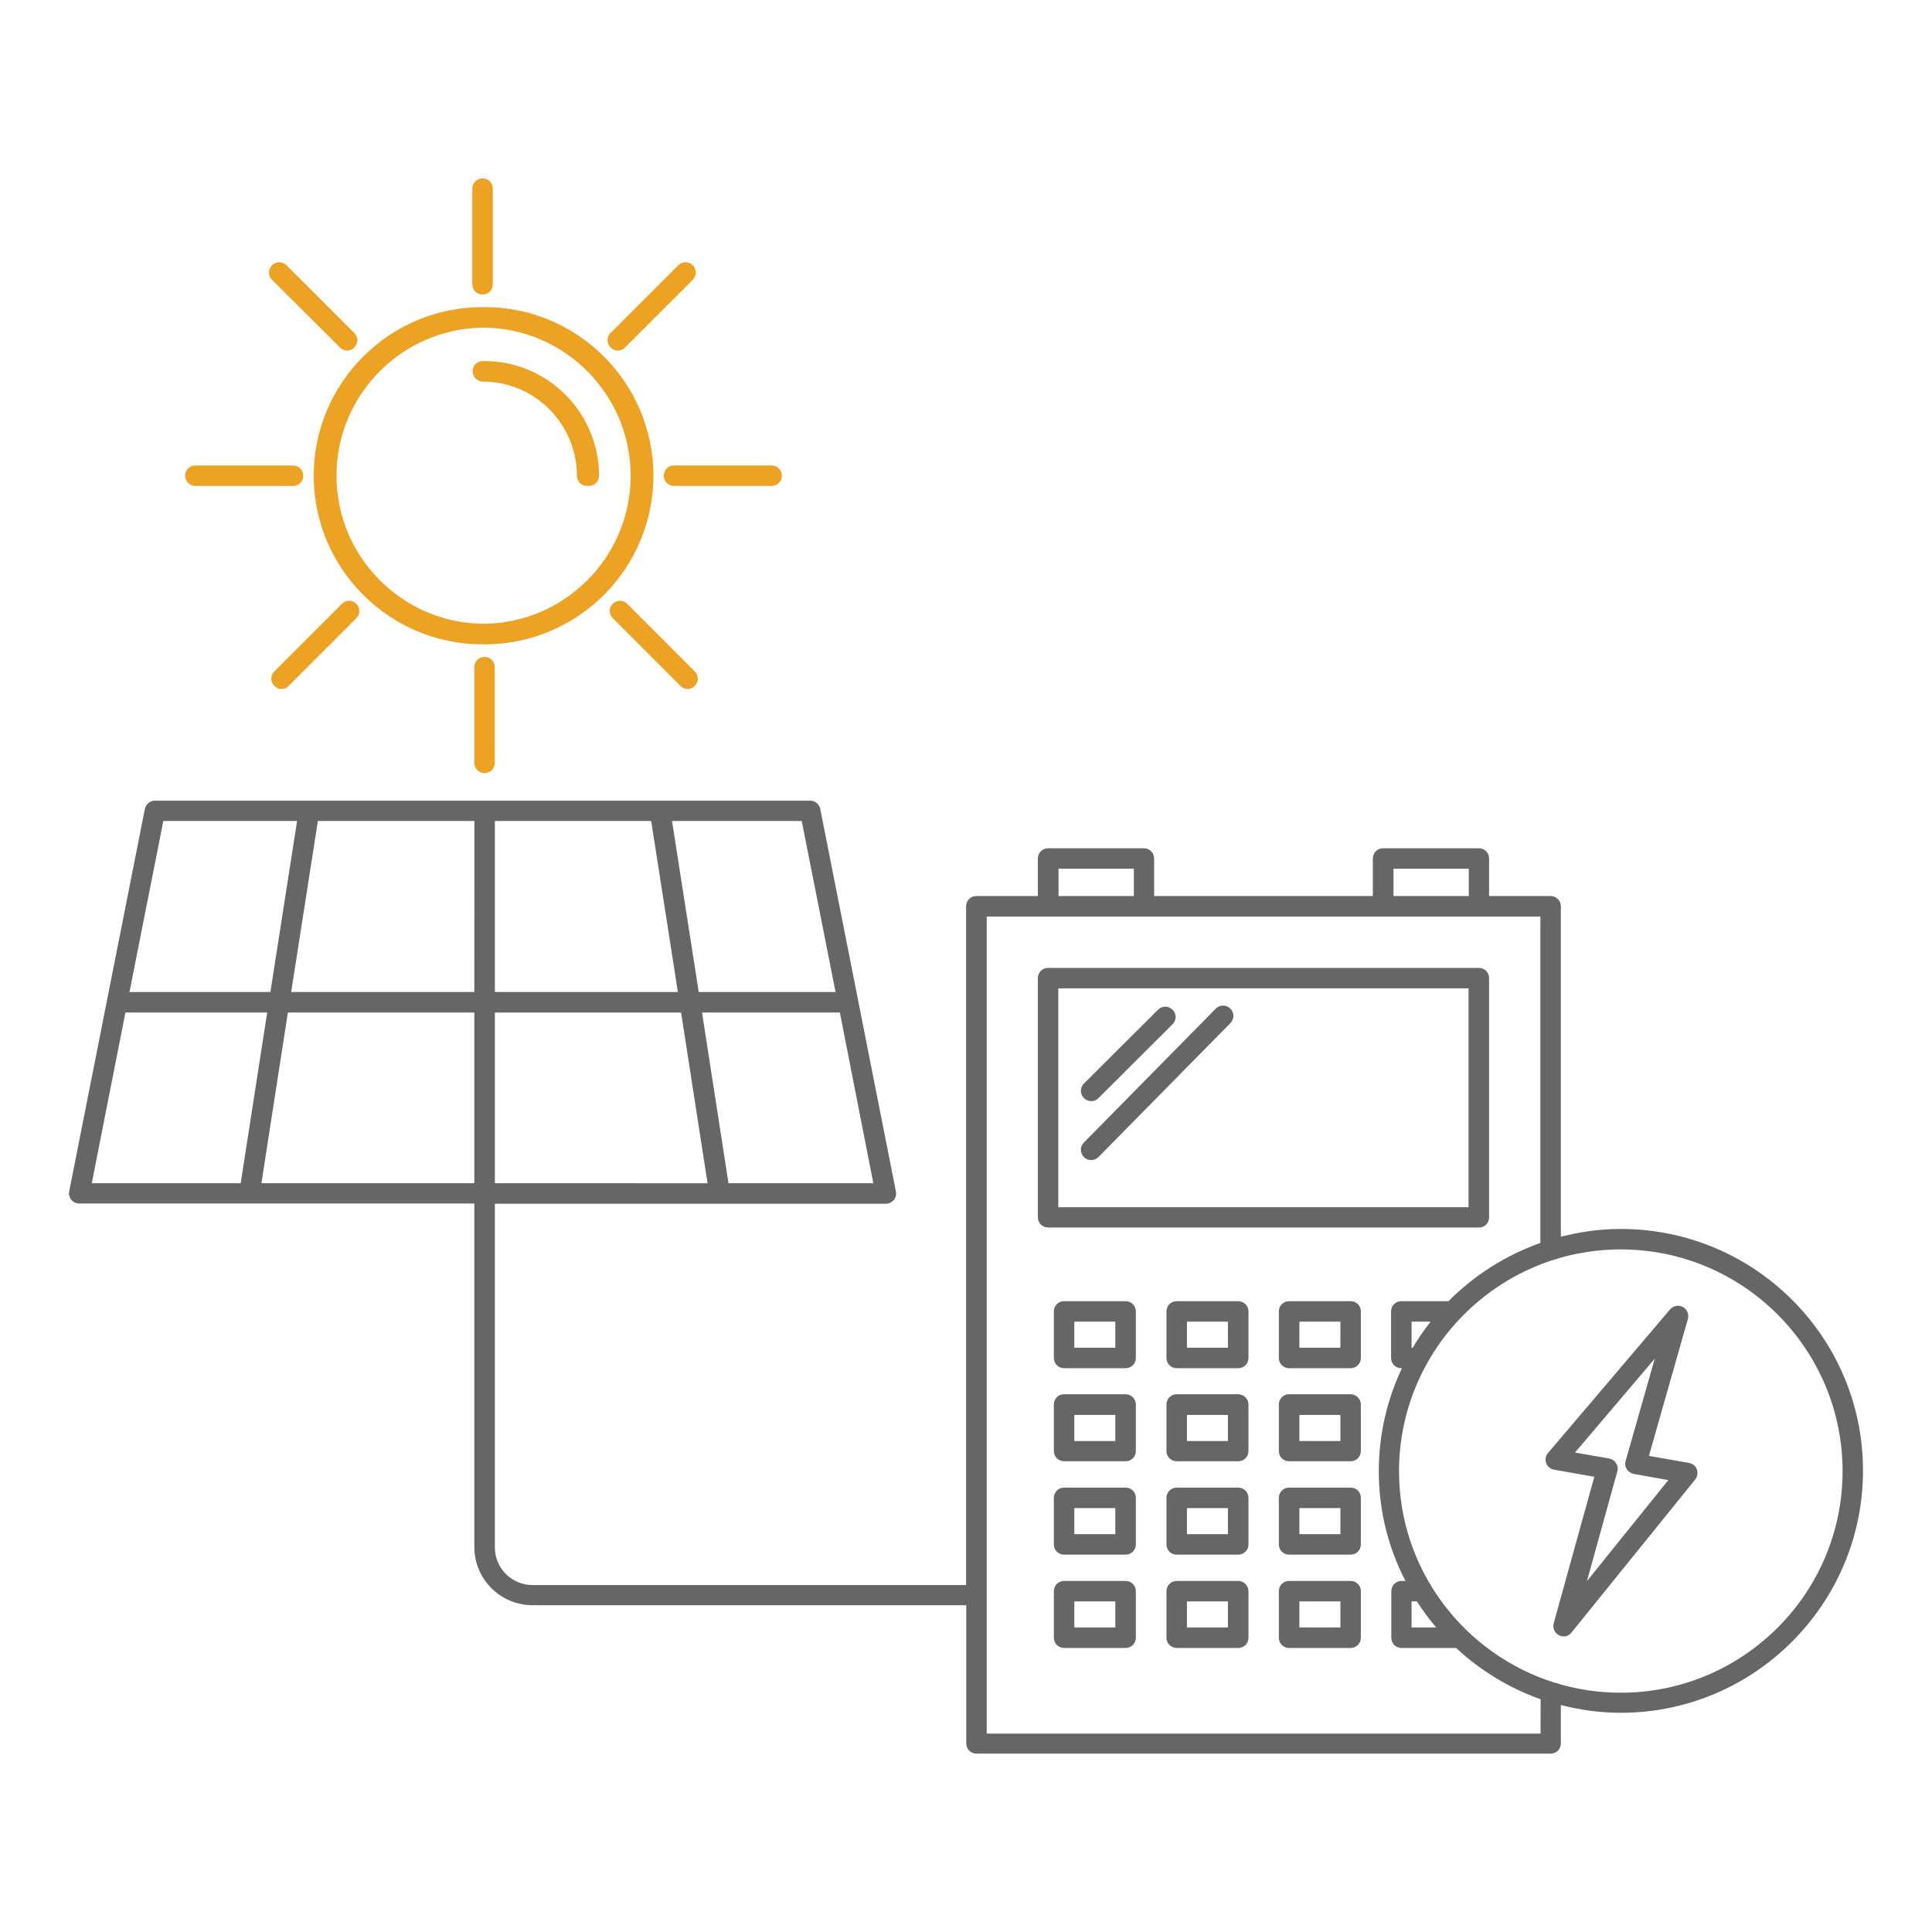 <svg width="150" height="150" viewBox="0 0 150 150" fill="none" xmlns="http://www.w3.org/2000/svg">
<path d="M131.157 113.588L128.022 113.033L131.05 102.396C131.146 102.032 130.984 101.65 130.65 101.471C130.315 101.297 129.915 101.375 129.664 101.662L120.187 112.812C119.995 113.033 119.948 113.32 120.043 113.594C120.139 113.863 120.378 114.054 120.646 114.102L123.782 114.657L120.629 126.029C120.533 126.393 120.694 126.775 121.029 126.954C121.142 127.02 121.268 127.05 121.393 127.05C121.632 127.05 121.853 126.954 122.014 126.745L131.617 114.866C131.791 114.645 131.838 114.359 131.743 114.084C131.665 113.827 131.426 113.636 131.157 113.588ZM123.208 122.762L125.568 114.239C125.633 114.018 125.597 113.791 125.472 113.6C125.347 113.409 125.155 113.284 124.929 113.236L122.283 112.776L128.476 105.484L126.212 113.433C126.147 113.654 126.183 113.881 126.308 114.072C126.433 114.263 126.625 114.389 126.852 114.436L129.527 114.914L123.208 122.762Z" fill="#666666"/>
<path d="M125.837 95.416C124.23 95.416 122.684 95.637 121.185 96.019V70.362C121.185 69.915 120.832 69.568 120.39 69.568H115.612V66.654C115.612 66.206 115.26 65.859 114.818 65.859H107.383C106.935 65.859 106.588 66.212 106.588 66.654V69.568H89.604V66.654C89.604 66.206 89.251 65.859 88.81 65.859H81.374C80.926 65.859 80.58 66.212 80.58 66.654V69.568H75.802C75.354 69.568 75.008 69.921 75.008 70.362V123.062H41.337C39.73 123.062 38.423 121.754 38.423 120.148V93.458H68.779C69.018 93.458 69.239 93.344 69.4 93.171C69.543 92.98 69.609 92.741 69.561 92.52L63.684 62.801C63.607 62.437 63.284 62.162 62.902 62.162H12.031C11.649 62.162 11.332 62.431 11.249 62.801L5.372 92.502C5.324 92.74 5.39 92.979 5.533 93.153C5.695 93.344 5.915 93.439 6.154 93.439H36.827V120.117C36.827 122.601 38.852 124.626 41.336 124.626H75.019V135.358C75.019 135.806 75.371 136.152 75.813 136.152H120.39C120.838 136.152 121.184 135.8 121.184 135.358V132.378C122.683 132.76 124.224 132.981 125.836 132.981C136.204 132.981 144.643 124.542 144.643 114.174C144.643 103.806 136.205 95.416 125.837 95.416ZM67.805 91.862H56.559L54.505 78.61H65.207L67.805 91.862ZM62.245 63.738L64.873 77.02H54.248L52.175 63.738H62.245ZM38.422 63.738H50.557L52.63 77.02H38.422V63.738ZM38.422 78.615H52.88L54.935 91.868L38.421 91.862L38.422 78.615ZM12.681 63.738H23.067L20.994 77.02H10.053L12.681 63.738ZM7.127 91.862L9.737 78.61H20.744L18.689 91.862H7.127ZM36.827 91.862H20.297L22.351 78.61H36.828L36.827 91.862ZM36.827 77.021H22.607L24.68 63.739H36.833L36.827 77.021ZM108.19 67.448H114.037V69.568H108.19V67.448ZM82.186 67.448H88.033V69.568H82.186V67.448ZM119.597 134.594H76.609V71.163H81.339H81.369H81.399H88.757H88.786H88.816H107.323H107.353H107.383H114.741H114.771H114.801H119.596V96.503C116.891 97.458 114.454 99.017 112.46 101.024H108.799C108.351 101.024 108.004 101.376 108.004 101.818V105.431C108.004 105.879 108.357 106.226 108.799 106.226H108.846C107.7 108.644 107.049 111.356 107.049 114.222C107.049 117.298 107.795 120.195 109.121 122.745H108.817C108.369 122.745 108.022 123.097 108.022 123.539V127.152C108.022 127.6 108.375 127.947 108.817 127.947H113.051C114.932 129.696 117.142 131.052 119.614 131.93L119.608 134.594L119.597 134.594ZM111.074 102.612C110.567 103.251 110.101 103.932 109.689 104.637H109.593V102.612H111.074ZM109.593 126.358V124.333H110.005C110.465 125.032 110.961 125.719 111.504 126.358H109.593ZM125.838 131.422C124.052 131.422 122.332 131.153 120.708 130.64H120.69C113.696 128.442 108.62 121.914 108.62 114.222C108.62 104.733 116.342 97.004 125.838 97.004C135.328 97.004 143.057 104.726 143.057 114.222C143.057 123.718 135.328 131.422 125.838 131.422Z" fill="#666666"/>
<path d="M37.478 29.625C41.509 29.625 44.788 32.903 44.788 36.935C44.788 37.383 45.14 37.729 45.582 37.729C45.6 37.729 45.612 37.711 45.648 37.711C45.666 37.711 45.677 37.729 45.713 37.729C46.161 37.729 46.508 37.377 46.508 36.935C46.508 32.031 42.512 28.03 37.603 28.03H37.585H37.489C37.042 28.03 36.695 28.382 36.695 28.824C36.701 29.272 37.048 29.625 37.478 29.625Z" fill="#ECA223"/>
<path d="M37.449 50.026H37.544H37.64C44.854 50.026 50.731 44.149 50.731 36.935C50.731 29.721 44.854 23.844 37.64 23.844H37.544H37.449C30.234 23.844 24.357 29.721 24.357 36.935C24.357 44.149 30.234 50.026 37.449 50.026ZM37.544 25.438C43.851 25.486 48.963 30.628 48.963 36.935C48.963 43.242 43.851 48.384 37.544 48.431C31.237 48.384 26.125 43.242 26.125 36.935C26.125 30.628 31.237 25.486 37.544 25.438Z" fill="#ECA223"/>
<path d="M37.465 22.872C37.913 22.872 38.26 22.519 38.26 22.077V14.642C38.26 14.194 37.907 13.847 37.465 13.847C37.017 13.847 36.671 14.2 36.671 14.642V22.077C36.665 22.507 37.017 22.872 37.465 22.872Z" fill="#ECA223"/>
<path d="M52.325 36.141C51.877 36.141 51.531 36.493 51.531 36.935C51.531 37.383 51.883 37.729 52.325 37.729H59.909C60.357 37.729 60.704 37.377 60.704 36.935C60.704 36.487 60.351 36.141 59.909 36.141H52.325Z" fill="#ECA223"/>
<path d="M15.165 37.729H22.75C23.198 37.729 23.544 37.377 23.544 36.935C23.544 36.487 23.192 36.141 22.75 36.141H15.165C14.717 36.141 14.371 36.493 14.371 36.935C14.371 37.383 14.735 37.729 15.165 37.729Z" fill="#ECA223"/>
<path d="M47.977 27.218C48.185 27.218 48.389 27.14 48.532 26.979L53.788 21.724C54.104 21.407 54.104 20.911 53.788 20.595C53.471 20.278 52.975 20.278 52.659 20.595L47.403 25.85C47.087 26.167 47.087 26.663 47.403 26.979C47.558 27.14 47.767 27.218 47.977 27.218Z" fill="#ECA223"/>
<path d="M26.393 26.98C26.555 27.141 26.758 27.218 26.949 27.218C27.14 27.218 27.361 27.141 27.504 26.98C27.821 26.663 27.821 26.167 27.504 25.851L22.248 20.595C21.932 20.279 21.436 20.279 21.12 20.595C20.803 20.912 20.803 21.407 21.12 21.724L26.393 26.98Z" fill="#ECA223"/>
<path d="M36.826 51.794V59.229C36.826 59.677 37.179 60.023 37.621 60.023C38.069 60.023 38.415 59.671 38.415 59.229V51.794C38.415 51.346 38.063 50.999 37.621 50.999C37.179 50.999 36.826 51.346 36.826 51.794Z" fill="#ECA223"/>
<path d="M26.554 46.874L21.298 52.129C20.982 52.446 20.982 52.941 21.298 53.258C21.459 53.419 21.662 53.497 21.854 53.497C22.045 53.497 22.266 53.419 22.409 53.258L27.665 48.002C27.981 47.686 27.981 47.19 27.665 46.874C27.348 46.557 26.858 46.569 26.554 46.874Z" fill="#ECA223"/>
<path d="M47.576 46.873C47.259 47.19 47.259 47.686 47.576 48.002L52.831 53.258C52.993 53.419 53.196 53.497 53.387 53.497C53.578 53.497 53.799 53.419 53.942 53.258C54.259 52.941 54.259 52.446 53.942 52.129L48.687 46.873C48.388 46.569 47.88 46.569 47.576 46.873Z" fill="#ECA223"/>
<path d="M115.612 94.526V75.941C115.612 75.493 115.259 75.147 114.817 75.147H81.373C80.925 75.147 80.579 75.499 80.579 75.941V94.509C80.579 94.957 80.931 95.303 81.373 95.303H114.817C115.259 95.321 115.612 94.956 115.612 94.526ZM114.017 93.726H82.167V76.735H114.017V93.726Z" fill="#666666"/>
<path d="M87.393 101.024H82.615C82.167 101.024 81.821 101.376 81.821 101.818V105.431C81.821 105.879 82.173 106.226 82.615 106.226H87.393C87.841 106.226 88.187 105.873 88.187 105.431V101.818C88.187 101.37 87.835 101.024 87.393 101.024ZM86.593 104.637H83.409V102.612H86.593V104.637Z" fill="#666666"/>
<path d="M96.137 101.024H91.359C90.911 101.024 90.564 101.376 90.564 101.818V105.431C90.564 105.879 90.917 106.226 91.359 106.226H96.137C96.585 106.226 96.931 105.873 96.931 105.431V101.818C96.931 101.37 96.567 101.024 96.137 101.024ZM95.336 104.637H92.153V102.612H95.336V104.637Z" fill="#666666"/>
<path d="M104.862 101.024H100.084C99.636 101.024 99.29 101.376 99.29 101.818V105.431C99.29 105.879 99.642 106.226 100.084 106.226H104.862C105.31 106.226 105.656 105.873 105.656 105.431V101.818C105.656 101.37 105.31 101.024 104.862 101.024ZM104.068 104.637H100.885V102.612H104.068V104.637Z" fill="#666666"/>
<path d="M87.393 108.249H82.615C82.167 108.249 81.821 108.602 81.821 109.044V112.657C81.821 113.105 82.173 113.451 82.615 113.451H87.393C87.841 113.451 88.187 113.099 88.187 112.657V109.044C88.187 108.62 87.835 108.249 87.393 108.249ZM86.593 111.88H83.409V109.856H86.593V111.88Z" fill="#666666"/>
<path d="M96.137 108.249H91.359C90.911 108.249 90.564 108.602 90.564 109.044V112.657C90.564 113.105 90.917 113.451 91.359 113.451H96.137C96.585 113.451 96.931 113.099 96.931 112.657V109.044C96.931 108.62 96.567 108.249 96.137 108.249ZM95.336 111.88H92.153V109.856H95.336V111.88Z" fill="#666666"/>
<path d="M104.862 108.249H100.084C99.636 108.249 99.29 108.602 99.29 109.044V112.657C99.29 113.105 99.642 113.451 100.084 113.451H104.862C105.31 113.451 105.656 113.099 105.656 112.657V109.044C105.656 108.62 105.31 108.249 104.862 108.249ZM104.068 111.88H100.885V109.856H104.068V111.88Z" fill="#666666"/>
<path d="M87.393 115.499H82.615C82.167 115.499 81.821 115.852 81.821 116.294V119.907C81.821 120.355 82.173 120.701 82.615 120.701H87.393C87.841 120.701 88.187 120.349 88.187 119.907V116.294C88.187 115.846 87.835 115.499 87.393 115.499ZM86.593 119.112H83.409V117.088H86.593V119.112Z" fill="#666666"/>
<path d="M96.137 115.499H91.359C90.911 115.499 90.564 115.852 90.564 116.294V119.907C90.564 120.355 90.917 120.701 91.359 120.701H96.137C96.585 120.701 96.931 120.349 96.931 119.907V116.294C96.931 115.846 96.567 115.499 96.137 115.499ZM95.336 119.112H92.153V117.088H95.336V119.112Z" fill="#666666"/>
<path d="M104.862 115.499H100.084C99.636 115.499 99.29 115.852 99.29 116.294V119.907C99.29 120.355 99.642 120.701 100.084 120.701H104.862C105.31 120.701 105.656 120.349 105.656 119.907V116.294C105.656 115.846 105.31 115.499 104.862 115.499ZM104.068 119.112H100.885V117.088H104.068V119.112Z" fill="#666666"/>
<path d="M87.393 122.745H82.615C82.167 122.745 81.821 123.097 81.821 123.539V127.152C81.821 127.6 82.173 127.946 82.615 127.946H87.393C87.841 127.946 88.187 127.594 88.187 127.152V123.539C88.187 123.097 87.835 122.745 87.393 122.745ZM86.593 126.358H83.409V124.333H86.593V126.358Z" fill="#666666"/>
<path d="M96.137 122.745H91.359C90.911 122.745 90.564 123.097 90.564 123.539V127.152C90.564 127.6 90.917 127.946 91.359 127.946H96.137C96.585 127.946 96.931 127.594 96.931 127.152V123.539C96.931 123.097 96.567 122.745 96.137 122.745ZM95.336 126.358H92.153V124.333H95.336V126.358Z" fill="#666666"/>
<path d="M104.862 122.745H100.084C99.636 122.745 99.29 123.097 99.29 123.539V127.152C99.29 127.6 99.642 127.946 100.084 127.946H104.862C105.31 127.946 105.656 127.594 105.656 127.152V123.539C105.656 123.097 105.31 122.745 104.862 122.745ZM104.068 126.358H100.885V124.333H104.068V126.358Z" fill="#666666"/>
<path d="M84.73 85.495C84.939 85.495 85.142 85.417 85.285 85.256L91.036 79.523C91.353 79.206 91.353 78.71 91.036 78.394C90.72 78.077 90.224 78.077 89.907 78.394L84.156 84.127C83.84 84.444 83.84 84.939 84.156 85.256C84.317 85.411 84.526 85.495 84.73 85.495Z" fill="#666666"/>
<path d="M84.717 90.065C84.926 90.065 85.129 89.987 85.291 89.826L95.533 79.428C95.838 79.112 95.838 78.616 95.515 78.299C95.199 77.995 94.703 77.995 94.386 78.317L84.144 88.715C83.839 89.032 83.839 89.527 84.162 89.844C84.299 89.987 84.508 90.065 84.717 90.065Z" fill="#666666"/>
</svg>
